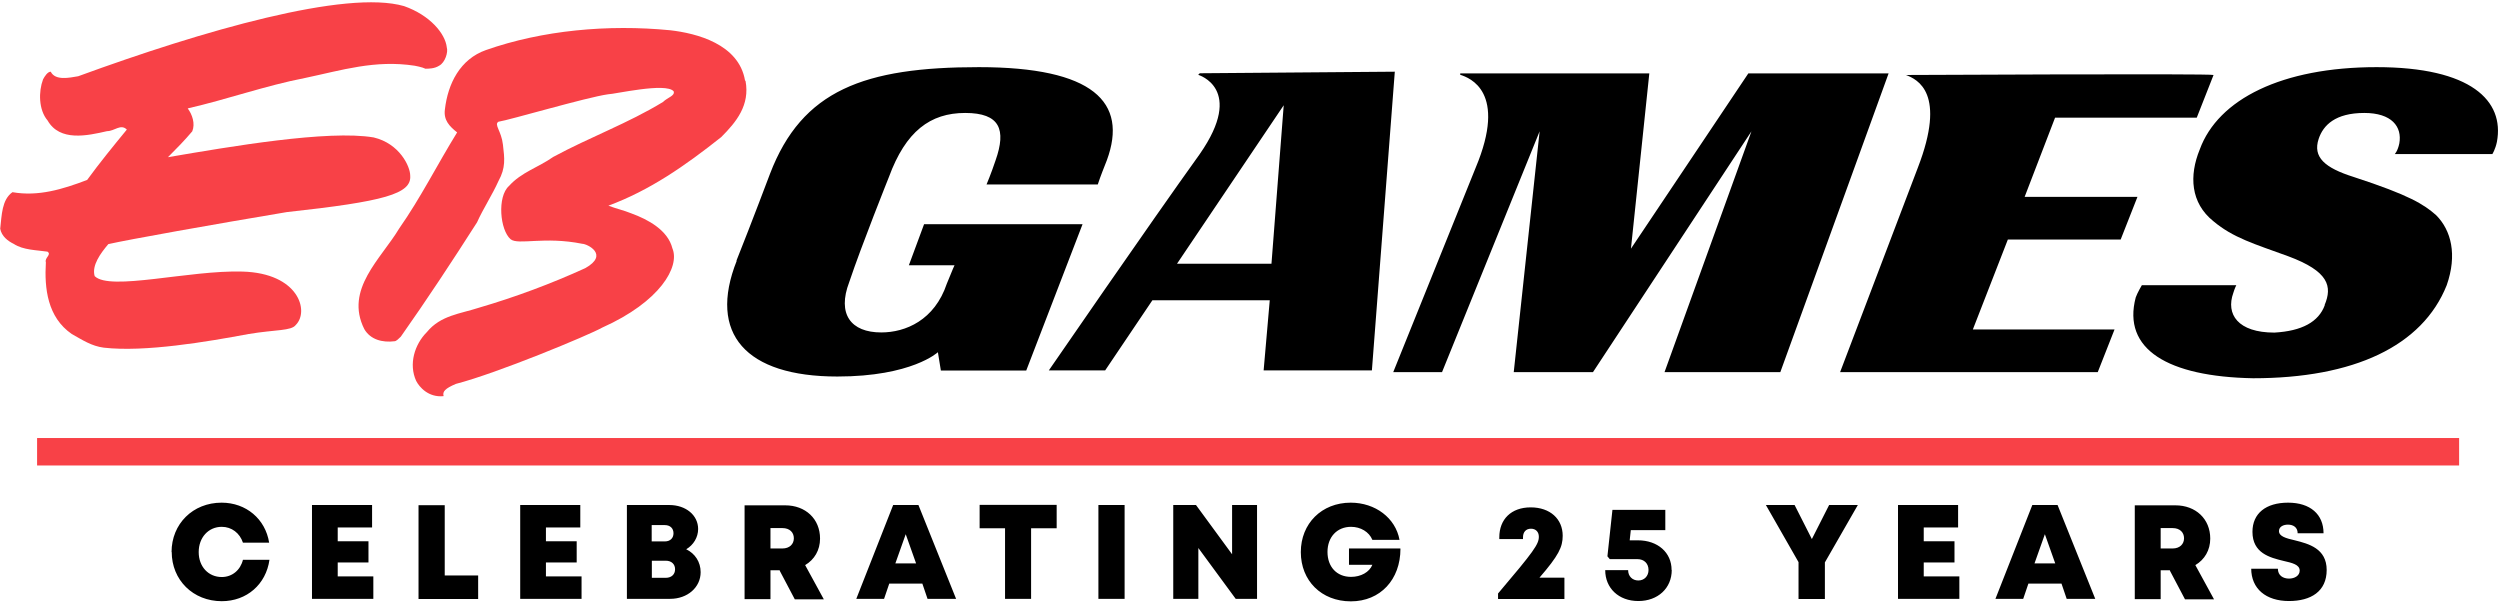 <svg width="1064" height="256" viewBox="0 0 1064 256" fill="none" xmlns="http://www.w3.org/2000/svg">
<path d="M317.294 34.386C319.23 44.735 313.421 51.88 306.943 58.357C291.383 70.709 276.425 81.059 258.928 87.536C262.201 88.804 265.406 89.472 268.678 90.808C275.824 93.412 284.238 97.952 286.174 105.698C289.447 113.51 280.966 128.4 256.324 139.417C250.514 142.689 211.581 158.848 194.018 163.388C189.477 165.324 188.209 166.66 188.81 168.596C182.332 169.264 178.459 164.723 177.123 162.119C173.851 154.975 176.455 146.562 181.664 141.354C187.474 134.209 195.955 133.541 203.701 131.004C219.261 126.463 234.821 120.654 249.112 114.111C259.463 108.302 249.779 103.761 247.843 103.761C231.615 100.489 220.597 104.429 217.325 101.825C212.783 97.952 211.515 83.663 216.657 79.123C221.866 73.313 229.011 71.31 235.489 66.77C251.048 58.357 267.276 52.481 282.168 43.4C284.104 41.464 287.376 40.796 286.709 38.859C283.436 34.987 261.399 40.128 258.795 40.128C249.713 41.397 216.657 51.145 212.116 51.813C210.179 53.082 213.385 55.686 214.052 61.562C214.72 67.438 215.321 71.31 212.116 77.119C209.511 82.928 205.638 88.804 203.034 94.614C192.683 110.839 181.597 127.665 170.579 143.29C169.911 143.958 168.642 145.226 167.974 145.226C162.765 145.894 157.623 144.559 155.019 140.018C146.605 123.125 162.164 110.171 169.911 97.218C178.993 84.264 186.138 69.975 194.553 56.353C191.28 53.749 188.743 51.145 189.344 46.605C190.613 35.588 195.821 25.171 206.84 21.299C230.814 12.885 258.728 10.281 285.306 12.885C296.325 14.154 314.489 18.694 317.093 34.319L317.294 34.386Z" fill="#F84147"/>
<path d="M190.145 20.164C190.813 22.101 189.477 26.641 186.873 27.976C184.936 29.245 182.332 29.245 181.063 29.245C179.794 28.577 176.522 27.976 176.522 27.976C159.627 25.372 145.403 29.913 129.843 33.184C112.948 36.456 96.787 42.265 79.892 46.138C81.828 48.742 83.164 52.615 81.828 55.887C78.556 59.76 75.351 63.031 71.478 66.904C98.056 62.364 139.593 55.219 159.026 58.491C170.044 61.095 174.585 70.844 174.585 74.716C175.253 82.529 163.567 85.734 122.03 90.274C90.91 95.482 54.582 101.959 46.101 103.895C42.829 107.768 38.956 112.976 40.291 117.517C46.769 123.994 80.493 114.913 103.198 115.58C127.172 116.248 131.713 132.474 125.903 138.283C123.966 140.887 117.489 140.219 105.802 142.155C88.306 145.427 61.661 149.968 44.165 147.965C38.956 147.297 35.083 144.693 30.541 142.155C20.191 135.011 18.855 122.725 19.523 111.641C18.855 109.705 22.127 108.369 20.191 107.1C15.65 106.433 9.84 106.433 5.9 103.829C3.295 102.56 0.691 100.557 0.09 97.352C0.758 91.543 0.758 84.999 5.299 81.794C16.317 83.731 26.735 80.525 37.086 76.586C42.295 69.441 48.105 62.297 53.981 55.152C51.377 52.548 48.772 55.82 45.567 55.82C37.153 57.756 25.466 60.361 20.258 51.28C16.384 46.739 16.384 38.927 18.321 33.785C18.989 32.517 20.258 30.514 21.593 30.514C23.53 34.386 29.406 33.118 33.279 32.45C86.369 13.02 147.339 -4.541 171.981 2.603C183 6.476 189.477 14.288 190.145 20.097V20.164Z" fill="#F84147"/>
<path d="M313.421 110.972C319.898 94.747 327.711 73.981 327.711 73.981C341.334 38.325 367.913 28.576 416.595 28.576C465.278 28.576 480.17 43.466 471.088 68.172C469.819 71.443 468.483 74.648 467.214 78.521H419.867C419.867 78.521 421.804 73.981 423.741 68.172C428.282 55.218 425.677 48.073 410.785 48.073C395.894 48.073 385.476 55.886 378.33 75.316C378.33 75.316 366.644 104.495 361.435 120.053C356.226 133.674 362.103 141.487 375.058 141.487C385.409 141.487 397.763 136.278 402.972 120.721C405.577 114.244 406.244 112.908 406.244 112.908H386.811L393.289 95.414H460.737L436.763 157.712H400.435L399.166 149.9C399.166 149.9 388.147 160.249 356.36 160.249C317.427 160.249 301.2 142.088 313.554 110.972H313.421ZM989.365 129.802C992.637 121.989 991.302 115.513 973.805 109.036C959.515 103.828 950.433 101.223 942.018 94.146C932.268 86.333 931.667 74.715 936.208 63.631C944.022 42.197 971.268 28.576 1011.47 28.576C1051.67 28.576 1065.96 42.865 1062.69 60.359C1062.02 63.631 1060.75 65.567 1060.75 65.567H1019.22C1019.22 65.567 1020.48 64.299 1021.15 61.027C1022.42 53.883 1017.88 48.073 1006.26 48.073C993.906 48.073 988.764 53.282 986.827 59.091C984.223 66.903 989.432 71.443 1001.72 75.316C1025.69 83.128 1031.57 87.001 1036.78 91.542C1043.26 98.018 1045.86 108.435 1041.32 121.388C1030.97 147.363 1001.72 160.984 958.914 160.984C922.585 160.316 903.153 148.631 908.962 126.597C909.63 124.66 911.567 121.388 911.567 121.388H951.768C951.768 121.388 951.1 122.657 950.499 124.66C947.227 133.741 952.436 141.553 967.996 141.553C979.682 140.886 986.827 137.013 989.432 129.868L989.365 129.802ZM810.996 31.848C816.205 33.784 828.493 39.66 816.205 71.443C803.851 103.894 783.149 158.38 783.149 158.38H892.802L899.947 140.218H839.645L854.537 101.958H902.551L909.697 83.796H861.682L874.638 50.077H934.94L942.085 31.915C941.417 31.247 811.063 31.915 811.063 31.915L810.996 31.848ZM621.542 31.848C625.415 33.117 641.643 38.992 628.02 71.443L592.961 158.38H613.729L655.266 55.886L644.247 158.38H677.971L745.419 55.886L708.423 158.38H757.706L803.784 31.247H744.083L694.132 105.831L701.945 31.247H621.476V31.915L621.542 31.848ZM510.621 31.18L509.953 31.848C509.953 31.848 530.054 37.657 510.621 65.567C489.185 95.414 446.379 157.645 446.379 157.645H470.353L490.454 127.798H540.405L537.8 157.645H583.878L593.628 30.512L510.621 31.18ZM541.139 112.241H500.938L546.348 44.802L541.139 112.241Z" fill="black"/>
<path d="M15.783 186.424H1046.6V198.109H15.783V186.424Z" fill="#F84147"/>
<path d="M73.013 234.967C73.013 222.948 82.096 213.934 94.316 213.934C104.734 213.934 112.948 220.878 114.55 230.96H103.398C102.063 226.887 98.59 224.216 94.383 224.216C88.707 224.216 84.566 228.757 84.566 234.967C84.566 241.176 88.707 245.583 94.383 245.583C98.79 245.583 102.33 242.645 103.398 238.238H114.684C113.215 248.721 105.001 255.866 94.383 255.866C82.162 255.866 73.08 246.852 73.08 234.9L73.013 234.967ZM158.892 245.316V254.864H132.781V214.935H158.358V224.483H143.733V230.359H156.822V239.374H143.733V245.316H158.825H158.892ZM203.501 244.849V254.931H178.125V215.002H189.277V244.916H203.501V244.849ZM247.509 245.316V254.864H221.398V214.935H246.975V224.483H232.35V230.359H245.439V239.374H232.35V245.316H247.442H247.509ZM298.195 243.513C298.195 249.99 292.585 254.864 285.239 254.864H266.808V214.935H284.839C291.917 214.935 297.126 219.275 297.126 225.151C297.126 228.69 295.123 231.962 292.051 233.765C295.791 235.568 298.195 239.173 298.195 243.513ZM286.642 226.954C286.642 224.884 285.239 223.482 282.969 223.482H277.359V230.426H282.969C285.239 230.426 286.642 229.024 286.642 226.954ZM287.31 242.245C287.31 240.108 285.774 238.639 283.37 238.639H277.426V245.917H283.37C285.774 245.917 287.31 244.448 287.31 242.311V242.245ZM331.919 242.712H327.912V254.998H316.893V215.069H334.189C342.804 215.069 349.014 220.811 349.014 229.224C349.014 234.165 346.61 238.172 342.67 240.509L350.617 255.065H338.263L331.785 242.779H331.919V242.712ZM327.912 233.431H332.987C336.059 233.431 337.862 231.561 337.862 229.091C337.862 226.62 336.126 224.751 332.987 224.751H327.912V233.431ZM392.621 248.388H378.464L376.26 254.864H364.44L380.133 214.935H390.885L406.912 254.864H394.758L392.555 248.388H392.621ZM385.476 227.355L381.068 239.774H389.883L385.476 227.355ZM449.651 224.817H438.833V254.864H427.747V224.817H416.929V214.868H449.718V224.817H449.651ZM467.481 214.935H478.634V254.864H467.481V214.935ZM534.996 214.935V254.864H525.914L510.02 233.231V254.864H499.335V214.935H509.018L524.378 235.901V214.935H534.996ZM596.032 233.564C596.032 246.652 587.485 255.933 574.93 255.933C562.375 255.933 553.627 247.119 553.627 234.967C553.627 222.814 562.509 213.934 574.863 213.934C585.348 213.934 593.962 220.477 595.632 229.758H584.079C582.676 226.353 579.07 224.216 574.997 224.216C569.053 224.216 564.98 228.557 564.98 234.9C564.98 241.243 568.92 245.516 574.997 245.516C579.204 245.516 582.81 243.513 584.079 240.375H574.129V233.431H595.966L596.032 233.564ZM665.817 245.917V254.931H637.569V252.594C652.862 234.566 654.932 231.628 654.932 228.423C654.932 226.353 653.597 225.018 651.593 225.018C649.456 225.018 648.187 226.42 648.187 228.69V229.425H638.104V228.69C638.104 221.011 643.179 215.937 651.46 215.937C659.74 215.937 665.083 220.878 665.083 228.022C665.083 232.83 663.346 236.436 655.199 245.85H665.751V245.984L665.817 245.917ZM711.495 242.579C711.495 250.324 705.618 255.799 697.271 255.799C688.923 255.799 683.18 250.324 683.18 242.645H692.93C692.93 245.249 694.733 247.052 697.271 247.052C699.808 247.052 701.611 245.183 701.611 242.579C701.611 239.841 699.741 237.971 696.937 237.971H685.117L684.115 236.769L686.252 217.005H708.757V225.619H694.065L693.598 229.959H697.07C705.551 229.959 711.428 235.167 711.428 242.579H711.495ZM776.672 239.307V254.931H765.453V239.24L751.562 214.935H763.783L771.129 229.425L778.475 214.935H790.695L776.738 239.24L776.672 239.307ZM833.902 245.316V254.864H807.791V214.935H833.368V224.483H818.743V230.359H831.832V239.374H818.743V245.316H833.835H833.902ZM877.442 248.388H863.285L861.081 254.864H849.261L864.954 214.935H875.706L891.733 254.864H879.579L877.376 248.388H877.442ZM870.297 227.355L865.889 239.774H874.704L870.297 227.355ZM923.587 242.712H919.58V254.998H908.562V215.069H925.858C934.472 215.069 940.683 220.811 940.683 229.224C940.683 234.165 938.279 238.172 934.339 240.509L942.285 255.065H929.931L923.454 242.779H923.587V242.712ZM919.58 233.431H924.656C927.727 233.431 929.53 231.561 929.53 229.091C929.53 226.62 927.794 224.751 924.656 224.751H919.58V233.431ZM958.112 242.044H969.465C969.465 244.916 971.669 246.251 974.206 246.251C976.543 246.251 978.747 245.049 978.747 242.846C978.747 240.308 975.609 239.574 971.802 238.706C966.059 237.304 958.646 235.434 958.646 226.353C958.646 218.474 964.39 213.934 973.805 213.934C983.221 213.934 988.898 218.875 988.898 226.954H977.879C977.879 224.417 976.009 223.282 973.739 223.282C971.802 223.282 969.932 224.15 969.932 226.019C969.932 228.289 972.937 229.091 976.677 229.959C982.554 231.428 990.233 233.431 990.233 242.579C990.233 251.726 983.489 255.799 974.206 255.799C964.39 255.799 958.112 250.591 958.112 241.911V242.044Z" fill="black"/>
</svg>

